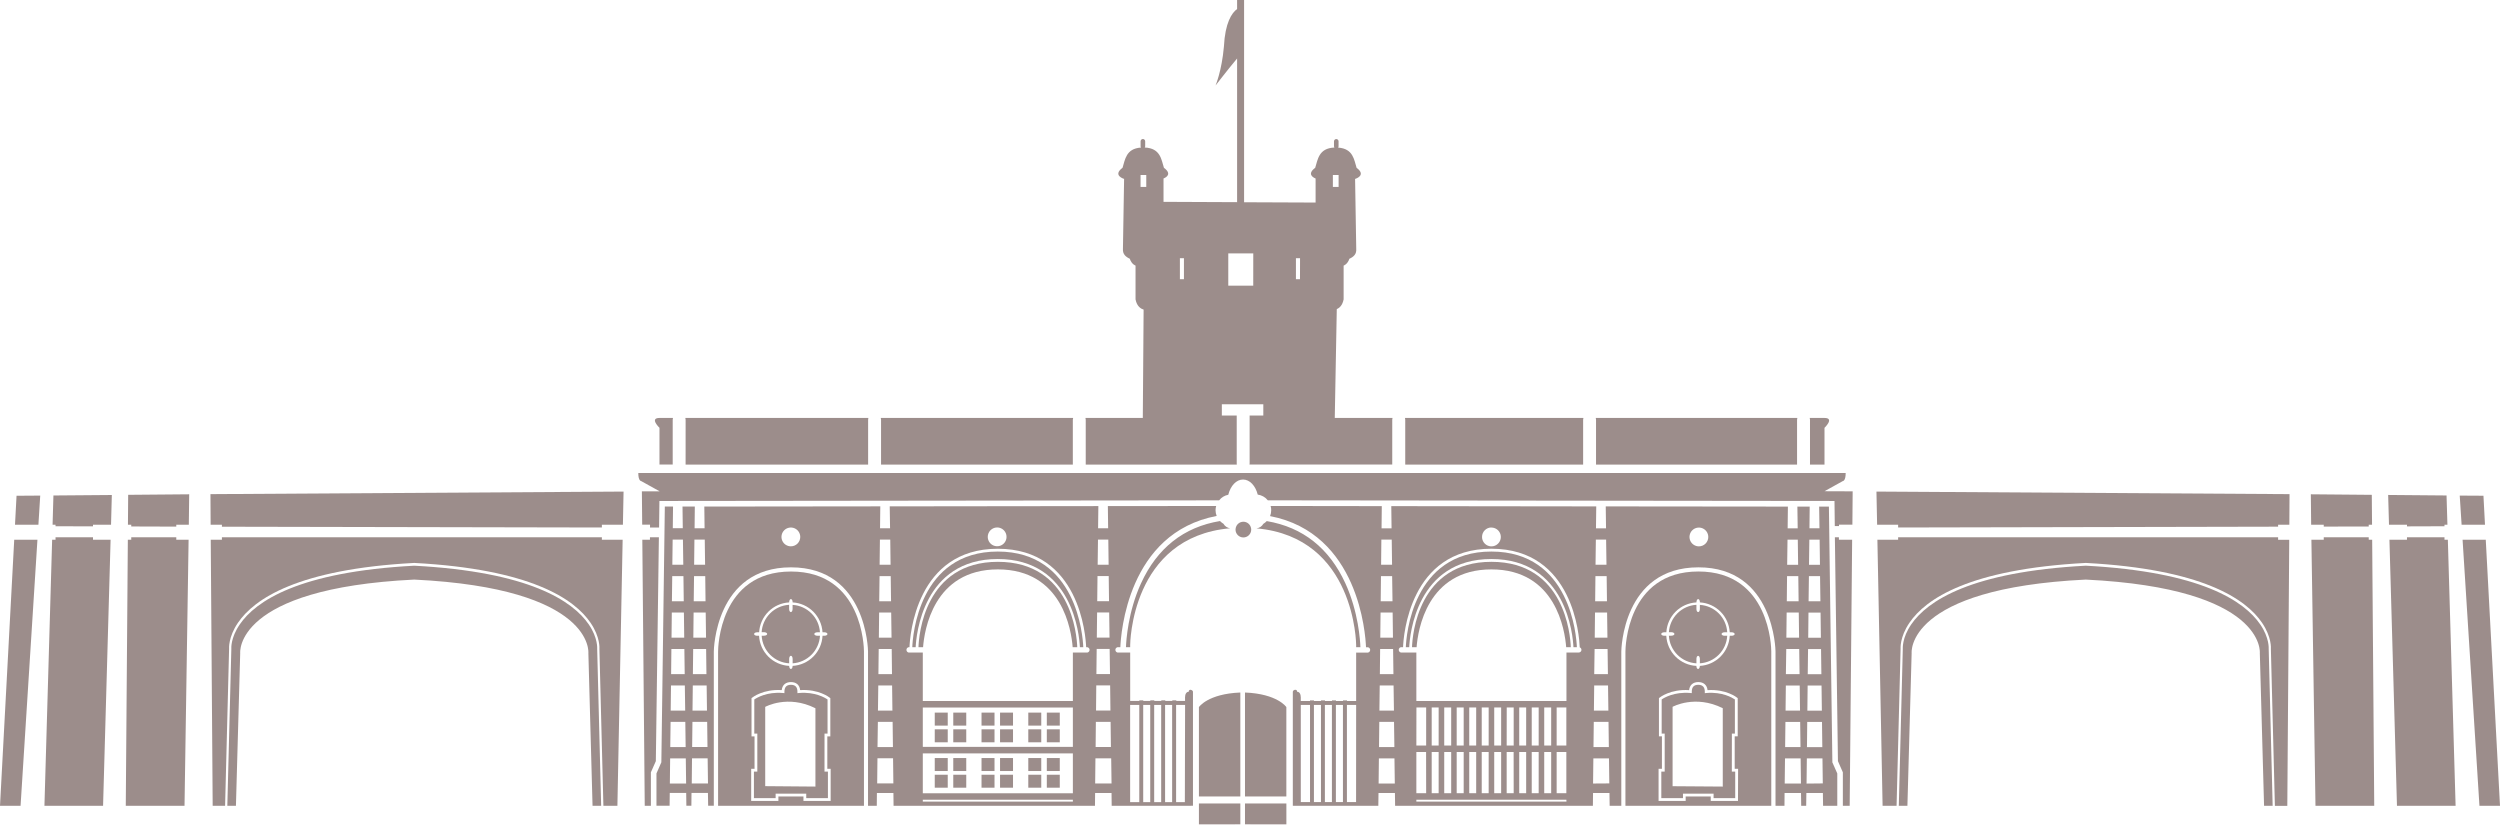 <svg width="952" height="314" viewBox="0 0 952 314" fill="none" xmlns="http://www.w3.org/2000/svg">
<g opacity="0.5" clip-path="url(#clip0_42_2234)">
<path d="M701.758 183.187C701.758 183.187 702.836 183.187 702.836 180.131H243.061C243.061 183.187 244.145 183.187 244.145 183.187L251.175 187.088H244.426L244.546 199.793H247.527V200.893H250.982L251.107 190.776L464.241 190.53C465.111 189.424 466.351 188.668 467.732 188.403C468.566 185.018 470.765 182.603 473.35 182.603C475.935 182.603 478.097 184.997 478.941 188.34C480.457 188.545 481.834 189.328 482.787 190.525L698.574 190.77L698.688 200.33H700.293V199.783H705.39L705.494 187.099L694.77 187.057L701.758 183.187Z" fill="#3A1C18"/>
<path d="M518.046 246.455C517.957 243.921 517.275 232.979 512.35 222.193C506.185 208.727 496.117 200.758 482.376 198.432C481.995 198.839 481.558 199.19 481.078 199.475C480.811 199.948 480.435 200.351 479.983 200.651C479.53 200.951 479.012 201.14 478.473 201.201C516.237 204.549 516.42 245.605 516.42 245.605V246.455H518.046Z" fill="#3A1C18"/>
<path d="M247.501 204.602V205.525H244.593L245.516 306.855H247.861V294.098L249.742 289.843L250.904 204.602H247.501Z" fill="#3A1C18"/>
<path d="M700.257 204.596H698.72L699.887 289.847L701.758 294.098V306.855H704.363L705.296 205.524H700.257V204.596Z" fill="#3A1C18"/>
<path d="M535.112 176.803V176.913H602.857C602.855 176.889 602.855 176.864 602.857 176.84V159.832C602.86 159.602 602.898 159.373 602.971 159.154H535.019C535.079 159.375 535.111 159.603 535.112 159.832V176.803Z" fill="#3A1C18"/>
<path d="M607.765 176.803C607.765 176.803 607.765 176.882 607.765 176.913H684.321C684.325 176.889 684.325 176.864 684.321 176.84V159.832C684.327 159.602 684.365 159.374 684.436 159.154H607.666C607.731 159.374 607.765 159.603 607.765 159.832V176.803Z" fill="#3A1C18"/>
<path d="M261.076 176.803C261.076 176.803 261.076 176.882 261.076 176.923H330.582C330.585 176.896 330.585 176.868 330.582 176.84V159.832C330.586 159.603 330.617 159.376 330.675 159.154H260.977C261.049 159.373 261.084 159.602 261.081 159.832L261.076 176.803Z" fill="#3A1C18"/>
<path d="M335.501 176.803C335.498 176.843 335.498 176.883 335.501 176.923C357.731 176.923 382.552 176.923 408.534 176.923C408.539 176.899 408.539 176.874 408.534 176.85V159.832C408.539 159.601 408.579 159.373 408.654 159.154H335.402C335.462 159.375 335.495 159.603 335.501 159.832V176.803Z" fill="#3A1C18"/>
<path d="M428.753 246.455H430.374V245.605C430.374 245.605 430.546 204.507 468.415 201.169C467.892 201.096 467.393 200.903 466.956 200.606C466.52 200.308 466.158 199.914 465.898 199.453C465.413 199.165 464.968 198.814 464.575 198.41C450.77 200.705 440.645 208.674 434.47 222.193C429.54 232.978 428.858 243.92 428.769 246.455" fill="#3A1C18"/>
<path d="M251.128 162.92V176.902H256.167C256.172 176.875 256.172 176.847 256.167 176.819V159.832C256.173 159.603 256.206 159.375 256.266 159.154H251.144C247.199 159.154 251.144 162.92 251.144 162.92" fill="#3A1C18"/>
<path d="M689.246 176.803C689.246 176.803 689.246 176.882 689.22 176.913H694.77V162.92C694.77 162.92 698.709 159.154 694.77 159.154H689.142C689.199 159.376 689.234 159.603 689.246 159.832V176.803Z" fill="#3A1C18"/>
<path d="M413.339 159.154C413.401 159.375 413.436 159.603 413.444 159.832V176.803C413.444 176.803 413.444 176.881 413.444 176.913H470.974C470.953 176.767 470.942 176.621 470.943 176.474V158.226H465.278V153.939H481.068V158.226H475.857V176.454C475.856 176.601 475.839 176.748 475.805 176.892H530.167C530.169 176.867 530.169 176.843 530.167 176.819V159.832C530.174 159.603 530.209 159.375 530.271 159.154H508.28L509.046 117.717C509.922 117.347 511.193 116.403 511.652 114.004V101.143C511.652 101.143 513.116 100.71 513.851 98.535C515.451 97.81 516.629 96.783 516.457 94.738L516.019 68.14C516.019 68.14 520.526 66.825 516.592 63.905C515.628 60.843 515.305 56.603 509.562 56.207C509.666 56.064 509.722 55.893 509.724 55.716V53.818C509.724 53.587 509.632 53.365 509.469 53.202C509.306 53.039 509.084 52.947 508.854 52.947C508.623 52.947 508.401 53.039 508.238 53.202C508.075 53.365 507.983 53.587 507.983 53.818V55.716C507.995 55.881 508.041 56.041 508.119 56.186C502.131 56.452 501.824 60.786 500.823 63.905C497.655 66.262 499.958 67.555 500.98 67.978V77.131L473.746 77.016V0H471.084V3.427C469.056 4.929 466.519 8.642 466.065 17.743C465.258 26.995 462.881 32.555 462.881 32.555C462.881 32.555 467.603 26.432 471.084 22.28V76.985L443.069 76.86V67.993V67.968C444.111 67.545 446.399 66.252 443.225 63.894C442.235 60.765 441.917 56.441 435.929 56.175C436.021 56.035 436.074 55.873 436.086 55.706V53.808C436.086 53.575 435.994 53.352 435.829 53.188C435.665 53.024 435.443 52.931 435.21 52.931C434.978 52.931 434.755 53.024 434.591 53.188C434.427 53.352 434.335 53.575 434.335 53.808V55.706C434.338 55.88 434.39 56.05 434.486 56.196C428.754 56.566 428.441 60.833 427.461 63.894C423.527 66.815 428.055 68.129 428.055 68.129L427.613 94.728C427.461 96.772 428.655 97.8 430.218 98.525C430.958 100.72 432.412 101.132 432.412 101.132V113.994C432.933 116.841 434.658 117.644 435.487 117.895L435.179 159.144L413.339 159.154ZM507.561 66.648H509.739V71.175H507.561V66.648ZM434.324 66.648H436.497V71.175H434.324V66.648ZM450.844 106.322H449.306V98.326H450.844V106.322ZM477.233 108.773H467.728V96.485H477.243L477.233 108.773ZM495.034 106.322H493.491V98.326H495.055L495.034 106.322Z" fill="#3A1C18"/>
<path d="M456.55 314H469.374L472.319 313.984V305.963H456.55V314Z" fill="#3A1C18"/>
<path d="M456.55 269.252V303.304H472.319V263.708C459.932 264.203 456.55 269.252 456.55 269.252Z" fill="#3A1C18"/>
<path d="M452.678 263.426C451.041 263.426 451.265 265.992 451.265 265.992V266.92H447.935V266.691H446.419V266.92H443.741V266.691H442.224V266.92H439.561V266.691H438.04V266.92H435.366V266.691H433.86V266.92H430.374V248.489H426.002C425.849 248.524 425.691 248.524 425.538 248.489C425.386 248.454 425.243 248.385 425.12 248.287C424.998 248.19 424.899 248.066 424.831 247.924C424.763 247.783 424.728 247.629 424.728 247.472C424.728 247.315 424.763 247.161 424.831 247.019C424.899 246.878 424.998 246.754 425.12 246.657C425.243 246.559 425.386 246.49 425.538 246.455C425.691 246.42 425.849 246.42 426.002 246.455H426.632C426.825 241.427 429.42 202.896 463.303 196.476C463.029 195.781 462.886 195.042 462.881 194.295C462.884 193.748 462.963 193.204 463.115 192.679L421.87 192.72L421.979 201.169H418.154L418.258 192.72L338.81 192.82L338.935 201.164H335.12L335.214 192.82L268.205 192.898L268.304 201.164H264.5L264.588 192.898H259.898L260.002 201.149H256.198L256.292 192.898H253.165L251.842 290.28L249.981 294.515V306.834H254.984L255.047 301.947H261.3L261.368 306.834H263.275L263.327 301.947H269.58L269.664 306.834H271.821V248.067C271.821 247.738 272.269 216.044 301.191 216.044C330.113 216.044 330.54 247.738 330.54 248.061V306.855H333.88L333.927 301.968H340.212L340.269 306.855H416.966L417.018 301.968H423.271L423.329 306.855H453.459V306.829H454.283V263.426C454.283 262.732 452.662 262.143 452.662 263.426M256.146 205.488H260.06L260.195 215.058H256.026L256.146 205.488ZM255.985 219.382H260.253L260.372 228.952H255.865L255.985 219.382ZM255.823 233.255H260.43L260.55 242.825H255.719L255.823 233.255ZM255.667 247.133H260.607L260.737 256.703H255.563L255.667 247.133ZM255.516 261.027H260.784L260.92 270.592H255.401L255.516 261.027ZM255.359 274.895H260.966L261.097 284.475H255.239L255.359 274.895ZM255.083 298.364L255.193 288.789H261.149L261.274 298.364H255.083ZM264.437 205.488H268.371L268.496 215.058H264.328L264.437 205.488ZM264.291 219.382H268.554L268.668 228.952H264.171L264.291 219.382ZM264.124 233.255H268.731L268.856 242.825H264.02L264.124 233.255ZM263.963 247.133H268.893L269.012 256.703H263.853L263.963 247.133ZM263.817 261.027H269.091L269.216 270.592H263.707L263.817 261.027ZM263.681 274.879H269.289L269.408 284.46H263.572L263.681 274.879ZM263.421 298.348L263.52 288.773H269.471L269.601 298.348H263.421ZM301.165 208.038C300.457 208.039 299.766 207.83 299.177 207.437C298.588 207.045 298.129 206.486 297.858 205.832C297.587 205.178 297.516 204.458 297.653 203.764C297.791 203.069 298.132 202.431 298.632 201.93C299.132 201.43 299.77 201.089 300.464 200.951C301.157 200.813 301.877 200.884 302.53 201.156C303.183 201.427 303.742 201.887 304.134 202.476C304.527 203.065 304.736 203.758 304.734 204.466C304.735 204.935 304.643 205.4 304.464 205.834C304.285 206.267 304.022 206.661 303.69 206.993C303.359 207.325 302.965 207.588 302.532 207.768C302.098 207.947 301.634 208.039 301.165 208.038ZM335.073 205.488H339.008L339.128 215.058H334.959L335.073 205.488ZM334.933 219.382H339.185L339.31 228.952H334.808L334.933 219.382ZM334.771 233.255H339.362L339.498 242.825H334.672L334.771 233.255ZM334.61 247.133H339.56L339.67 256.703H334.5L334.61 247.133ZM334.453 261.027H339.711L339.831 270.592H334.328L334.453 261.027ZM334.297 274.895H339.909L340.029 284.475H334.156L334.297 274.895ZM334.031 298.322L334.135 288.747H340.076L340.196 298.322H334.031ZM379.707 200.856C380.414 200.855 381.105 201.064 381.693 201.457C382.282 201.849 382.741 202.407 383.012 203.06C383.284 203.714 383.356 204.433 383.219 205.127C383.082 205.821 382.742 206.459 382.243 206.96C381.744 207.462 381.108 207.803 380.414 207.942C379.721 208.081 379.002 208.012 378.349 207.742C377.695 207.472 377.136 207.014 376.742 206.426C376.349 205.839 376.138 205.147 376.137 204.439C376.137 203.491 376.513 202.581 377.182 201.91C377.851 201.238 378.759 200.859 379.707 200.856ZM408.55 305.254H351.405V304.539H408.55V305.254ZM408.55 302.072H351.405V286.901H408.55V302.072ZM408.55 284.418H351.405V269.424H408.55V284.418ZM413.657 248.489H408.55V266.946H351.405V248.489H345.986C345.755 248.436 345.55 248.307 345.402 248.122C345.255 247.938 345.175 247.708 345.175 247.472C345.175 247.236 345.255 247.006 345.402 246.822C345.55 246.637 345.755 246.507 345.986 246.455H346.335C346.501 242.178 348.826 208.966 379.978 208.966C411.129 208.966 413.443 242.178 413.605 246.455H413.641C413.794 246.42 413.952 246.42 414.105 246.455C414.258 246.49 414.4 246.559 414.523 246.657C414.645 246.754 414.744 246.878 414.812 247.019C414.88 247.161 414.915 247.315 414.915 247.472C414.915 247.629 414.88 247.783 414.812 247.924C414.744 248.066 414.645 248.19 414.523 248.287C414.4 248.385 414.258 248.454 414.105 248.489C413.952 248.524 413.794 248.524 413.641 248.489M418.112 205.488H422.042L422.161 215.058H417.992L418.112 205.488ZM417.93 219.366H422.198L422.318 228.936H417.826L417.93 219.366ZM417.779 233.239H422.375L422.51 242.809H417.669L417.779 233.239ZM417.617 247.117H422.552L422.688 256.688H417.508L417.617 247.117ZM417.461 261.011H422.74L422.854 270.576H417.372L417.461 261.011ZM417.305 274.879H422.917L423.037 284.46H417.216L417.305 274.879ZM417.039 298.348L417.143 288.773H423.141L423.277 298.348H417.039ZM433.839 305.441H430.353V268.438H433.839V305.441ZM438.008 305.441H435.335V268.438H438.008V305.441ZM442.177 305.441H439.514V268.438H442.177V305.441ZM446.346 305.441H443.668V268.438H446.346V305.441ZM451.192 305.441H447.863V268.438H451.281L451.192 305.441Z" fill="#3A1C18"/>
<path d="M360.9 288.658H355.955V293.608H360.9V288.658Z" fill="#3A1C18"/>
<path d="M367.95 288.658H363.005V293.608H367.95V288.658Z" fill="#3A1C18"/>
<path d="M360.9 295.016H355.955V299.955H360.9V295.016Z" fill="#3A1C18"/>
<path d="M367.95 295.016H363.005V299.955H367.95V295.016Z" fill="#3A1C18"/>
<path d="M378.711 288.658H373.766V293.608H378.711V288.658Z" fill="#3A1C18"/>
<path d="M385.757 288.658H380.817V293.608H385.757V288.658Z" fill="#3A1C18"/>
<path d="M378.711 295.016H373.766V299.955H378.711V295.016Z" fill="#3A1C18"/>
<path d="M385.757 295.016H380.817V299.955H385.757V295.016Z" fill="#3A1C18"/>
<path d="M396.512 288.658H391.572V293.608H396.512V288.658Z" fill="#3A1C18"/>
<path d="M403.563 288.658H398.628V293.608H403.563V288.658Z" fill="#3A1C18"/>
<path d="M396.512 295.016H391.572V299.955H396.512V295.016Z" fill="#3A1C18"/>
<path d="M403.563 295.016H398.628V299.955H403.563V295.016Z" fill="#3A1C18"/>
<path d="M379.978 210.03C349.858 210.03 347.554 242.194 347.398 246.455H348.685C348.904 241.897 351.416 212.878 379.952 212.878C408.488 212.878 411.02 241.897 411.218 246.455H412.511C412.339 242.194 410.03 210.03 379.936 210.03" fill="#3A1C18"/>
<path d="M379.978 213.942C352.093 213.942 349.91 241.798 349.753 246.455H351.504C351.994 240.077 355.444 216.827 379.993 216.827C404.543 216.827 407.982 240.077 408.467 246.455H410.218C410.046 241.798 407.852 213.942 379.993 213.942" fill="#3A1C18"/>
<path d="M360.9 271.358H355.955V276.313H360.9V271.358Z" fill="#3A1C18"/>
<path d="M367.95 271.358H363.005V276.313H367.95V271.358Z" fill="#3A1C18"/>
<path d="M360.9 277.722H355.955V282.666H360.9V277.722Z" fill="#3A1C18"/>
<path d="M367.95 277.722H363.005V282.666H367.95V277.722Z" fill="#3A1C18"/>
<path d="M378.711 271.358H373.766V276.313H378.711V271.358Z" fill="#3A1C18"/>
<path d="M385.757 271.358H380.817V276.313H385.757V271.358Z" fill="#3A1C18"/>
<path d="M378.711 277.722H373.766V282.666H378.711V277.722Z" fill="#3A1C18"/>
<path d="M385.757 277.722H380.817V282.666H385.757V277.722Z" fill="#3A1C18"/>
<path d="M396.512 271.358H391.572V276.313H396.512V271.358Z" fill="#3A1C18"/>
<path d="M403.563 271.358H398.628V276.313H403.563V271.358Z" fill="#3A1C18"/>
<path d="M396.512 277.722H391.572V282.666H396.512V277.722Z" fill="#3A1C18"/>
<path d="M403.563 277.722H398.628V282.666H403.563V277.722Z" fill="#3A1C18"/>
<path d="M476.466 201.67C476.462 201.514 476.446 201.359 476.419 201.206C476.312 200.502 475.957 199.859 475.417 199.395C474.877 198.931 474.189 198.676 473.478 198.676C472.766 198.676 472.078 198.931 471.538 199.395C470.999 199.859 470.643 200.502 470.536 201.206C470.507 201.359 470.49 201.514 470.484 201.67C470.484 202.464 470.799 203.225 471.36 203.787C471.921 204.348 472.682 204.664 473.475 204.664C474.268 204.664 475.029 204.348 475.59 203.787C476.151 203.225 476.466 202.464 476.466 201.67Z" fill="#3A1C18"/>
<path d="M67.129 204.602H49.98V205.525H48.682L47.895 306.855H70.266L71.819 205.525H67.129V204.602Z" fill="#3A1C18"/>
<path d="M35.415 204.602H21.147V205.525H19.854L16.92 306.855H39.25L42.116 205.525H35.415V204.602Z" fill="#3A1C18"/>
<path d="M224.213 237.792C218.105 228.874 201.618 217.744 157.745 215.418C113.889 217.744 97.39 228.874 91.293 237.792C87.771 242.924 88.078 246.987 88.094 247.029L86.567 306.855H89.845L91.471 248.713C91.471 248.713 88.922 224.07 157.745 220.706C226.584 224.07 224.051 248.713 224.051 248.713L225.641 306.855H228.924L227.407 247.107C227.407 246.987 227.73 242.935 224.213 237.792Z" fill="#3A1C18"/>
<path d="M0 306.855H7.832L14.258 205.524H5.414L0 306.855Z" fill="#3A1C18"/>
<path d="M48.719 199.813H49.98V200.481L67.13 200.538V199.813H71.903L72.049 188.225L48.807 188.428L48.719 199.813Z" fill="#3A1C18"/>
<path d="M80.209 199.814H84.503V200.575L229.195 200.872V199.814H237.204L237.454 187.192L80.142 188.168L80.209 199.814Z" fill="#3A1C18"/>
<path d="M5.711 199.814H14.628L15.321 188.721L6.3 188.783L5.711 199.814Z" fill="#3A1C18"/>
<path d="M20.021 199.814H21.147V200.398L35.415 200.434V199.814H42.283L42.585 188.496L20.344 188.679L20.021 199.814Z" fill="#3A1C18"/>
<path d="M229.195 204.602H84.503V205.525H80.251L80.986 306.855H85.717L87.239 247.06C87.239 246.961 86.869 242.669 90.595 237.177C96.781 228.066 113.451 216.717 157.74 214.365C202.034 216.717 218.71 228.066 224.895 237.177C228.632 242.674 228.272 246.961 228.251 247.154L229.773 306.855H235.109L237.105 205.525H229.195V204.602Z" fill="#3A1C18"/>
<path d="M697.766 290.098L696.448 192.919H692.732L692.852 201.17H689.043L689.132 192.919H684.442L684.561 201.185H680.736L680.83 192.909L611.465 192.836L611.575 201.18H607.75L607.854 192.836L529.802 192.736L529.906 201.185H526.097L526.186 192.736L483.856 192.674C484.005 193.207 484.079 193.758 484.075 194.311C484.072 195.072 483.928 195.826 483.647 196.533C517.405 203.026 519.979 241.443 520.177 246.471H520.495C520.648 246.436 520.806 246.436 520.959 246.471C521.111 246.506 521.254 246.575 521.377 246.673C521.499 246.77 521.598 246.894 521.666 247.035C521.734 247.177 521.769 247.331 521.769 247.488C521.769 247.645 521.734 247.799 521.666 247.94C521.598 248.082 521.499 248.206 521.377 248.303C521.254 248.401 521.111 248.47 520.959 248.505C520.806 248.54 520.648 248.54 520.495 248.505H516.42V266.936H512.934V266.707H511.417V266.936H508.734V266.707H507.217V266.936H504.544V266.707H503.033V266.936H500.354V266.707H498.848V266.936H495.336V265.987C495.336 265.987 495.56 263.421 493.939 263.421C493.939 262.837 493.595 262.649 493.231 262.681C493.166 262.665 493.099 262.665 493.035 262.68C492.971 262.696 492.911 262.726 492.861 262.769C492.715 262.812 492.584 262.897 492.485 263.012C492.386 263.128 492.323 263.27 492.303 263.421V306.824H492.491V306.85H524.867L524.935 301.963H531.188L531.256 306.85H606.572L606.629 301.963H612.883L612.956 306.85H617.396V248.067C617.396 247.738 617.844 216.044 646.76 216.044C675.676 216.044 676.114 247.738 676.114 248.062V306.855H679.527L679.569 301.968H685.822L685.895 306.855H687.797L687.865 301.974H694.155L694.223 306.86H699.637V294.536L697.761 290.301L697.766 290.098ZM498.853 305.431H495.341V268.438H498.853V305.431ZM503.022 305.431H500.344V268.438H503.022V305.431ZM507.191 305.431H504.518V268.438H507.191V305.431ZM511.391 305.431H508.708V268.438H511.391V305.431ZM516.394 305.431H512.908V268.438H516.42L516.394 305.431ZM526.024 205.488H529.969L530.094 215.058H525.925L526.024 205.488ZM525.873 219.382H530.125L530.266 228.952H525.769L525.873 219.382ZM525.717 233.255H530.318L530.438 242.825H525.612L525.717 233.255ZM525.555 247.133H530.49L530.62 256.704H525.456L525.555 247.133ZM525.399 261.027H530.672L530.813 270.592H525.279L525.399 261.027ZM525.237 274.895H530.844L530.98 284.476H525.133L525.237 274.895ZM524.977 298.364L525.081 288.789H531.011L531.141 298.364H524.977ZM567.916 200.899C568.625 200.894 569.32 201.102 569.911 201.494C570.502 201.886 570.964 202.445 571.237 203.1C571.509 203.755 571.581 204.477 571.443 205.173C571.305 205.869 570.963 206.509 570.461 207.01C569.959 207.511 569.319 207.851 568.623 207.988C567.927 208.124 567.206 208.05 566.552 207.775C565.898 207.5 565.341 207.036 564.951 206.443C564.561 205.85 564.356 205.155 564.362 204.445C564.361 203.974 564.454 203.508 564.633 203.073C564.813 202.638 565.077 202.243 565.409 201.91C565.742 201.577 566.137 201.313 566.571 201.133C567.006 200.954 567.472 200.861 567.942 200.862M596.504 305.244H539.349V304.529H596.478L596.504 305.244ZM543.08 302.062H539.349V286.364H543.054L543.08 302.062ZM539.375 269.414H543.08V283.897H539.349L539.375 269.414ZM547.838 302.062H545.191V286.364H547.838V302.062ZM545.191 269.414H547.838V283.897H545.191V269.414ZM552.611 302.062H549.964V286.364H552.611V302.062ZM549.964 269.414H552.611V283.897H549.964V269.414ZM557.369 286.353V302.062H554.706V286.364L557.369 286.353ZM554.706 269.414H557.369V283.897H554.706V269.414ZM562.127 302.062H559.49V286.364H562.127V302.062ZM559.49 269.414H562.127V283.897H559.49V269.414ZM566.884 302.062H564.242V286.364H566.884V302.062ZM564.242 269.414H566.884V283.897H564.242V269.414ZM571.637 302.062H569V286.364H571.637V302.062ZM569 269.414H571.637V283.897H569V269.414ZM576.41 302.062H573.742V286.364H576.389L576.41 302.062ZM573.763 269.414H576.41V283.897H573.742L573.763 269.414ZM581.163 302.062H578.521V286.364H581.163V302.062ZM578.521 269.414H581.163V283.897H578.521V269.414ZM585.926 302.062H583.284V286.364H585.926V302.062ZM583.284 269.414H585.926V283.897H583.284V269.414ZM590.689 302.062H588.041V286.364H590.689V302.062ZM588.041 269.414H590.689V283.897H588.041V269.414ZM596.463 302.062H592.773V286.364H596.463V302.062ZM592.773 269.414H596.463V283.897H592.773V269.414ZM601.231 248.479H596.504V266.942H539.349V248.479H533.903C533.751 248.514 533.592 248.514 533.44 248.479C533.287 248.444 533.144 248.375 533.022 248.277C532.899 248.18 532.801 248.056 532.733 247.914C532.665 247.773 532.629 247.619 532.629 247.462C532.629 247.305 532.665 247.151 532.733 247.009C532.801 246.868 532.899 246.744 533.022 246.646C533.144 246.549 533.287 246.48 533.44 246.445C533.592 246.41 533.751 246.41 533.903 246.445H534.284C534.45 242.168 536.775 208.956 567.916 208.956C599.277 208.956 601.418 242.617 601.564 246.507C601.785 246.593 601.97 246.752 602.086 246.959C602.202 247.166 602.242 247.407 602.199 247.64C602.156 247.873 602.034 248.084 601.852 248.236C601.671 248.388 601.441 248.472 601.205 248.474M607.703 205.488H611.606L611.747 215.058H607.578L607.703 205.488ZM607.541 219.382H611.814L611.934 228.952H607.437L607.541 219.382ZM607.38 233.255H611.981L612.111 242.825H607.276L607.38 233.255ZM607.223 247.133H612.164L612.294 256.704H607.083L607.223 247.133ZM607.067 261.027H612.336L612.471 270.592H606.963L607.067 261.027ZM606.911 274.895H612.523L612.648 284.476H606.801L606.911 274.895ZM606.64 298.364L606.754 288.789H612.7L612.825 298.323L606.64 298.364ZM646.937 208.054C646.23 208.054 645.539 207.844 644.951 207.451C644.363 207.057 643.904 206.498 643.634 205.844C643.364 205.19 643.293 204.471 643.432 203.776C643.57 203.082 643.911 202.445 644.411 201.945C644.912 201.444 645.549 201.104 646.243 200.967C646.937 200.829 647.656 200.901 648.309 201.172C648.962 201.444 649.52 201.903 649.912 202.492C650.304 203.081 650.513 203.774 650.512 204.482C650.512 204.951 650.42 205.416 650.24 205.85C650.06 206.284 649.797 206.678 649.465 207.01C649.133 207.341 648.739 207.604 648.305 207.784C647.871 207.963 647.406 208.055 646.937 208.054ZM680.684 205.499H684.598L684.723 215.069H680.554L680.684 205.499ZM680.512 219.392H684.791L684.911 228.963H680.413L680.512 219.392ZM680.356 233.266H684.968L685.093 242.836H680.247L680.356 233.266ZM680.21 247.144H685.14L685.275 256.714H680.064L680.21 247.144ZM680.049 261.038H685.327L685.452 270.603H679.944L680.049 261.038ZM679.892 274.905H685.505L685.63 284.486H679.778L679.892 274.905ZM679.616 298.375L679.731 288.799H685.682L685.807 298.375H679.616ZM688.996 205.509H692.915L693.04 215.079H688.871L688.996 205.509ZM688.834 219.403H693.076L693.212 228.973H688.709L688.834 219.403ZM688.668 233.276H693.269L693.394 242.846H688.569L688.668 233.276ZM688.511 247.154H693.452L693.582 256.724H688.386L688.511 247.154ZM688.35 261.048H693.639L693.764 270.613H688.246L688.35 261.048ZM688.194 274.916H693.816L693.936 284.497H688.094L688.194 274.916ZM687.938 298.385L688.048 288.81H693.993L694.119 298.323L687.938 298.385Z" fill="#3A1C18"/>
<path d="M567.916 213.942C540.062 213.942 537.853 241.798 537.691 246.455H539.442C539.927 240.082 543.366 216.827 567.921 216.827C592.476 216.827 595.92 240.077 596.4 246.455H598.161C597.989 241.798 595.79 213.942 567.937 213.942" fill="#3A1C18"/>
<path d="M567.916 210.03C537.816 210.03 535.508 242.194 535.336 246.455H536.633C536.842 241.897 539.359 212.878 567.9 212.878C596.441 212.878 598.974 241.897 599.167 246.455H600.475C600.287 242.194 597.999 210.03 567.89 210.03" fill="#3A1C18"/>
<path d="M301.228 217.635C273.875 217.635 273.447 246.841 273.447 248.067V306.855H328.998V248.067C328.998 246.82 328.539 217.635 301.228 217.635ZM288.33 240.77H289.081C289.254 237.798 290.516 234.995 292.625 232.896C294.735 230.797 297.543 229.551 300.514 229.396V229.312C300.514 228.66 300.806 228.128 301.176 228.128C301.546 228.128 301.832 228.65 301.832 229.312V229.396C304.794 229.56 307.592 230.811 309.692 232.909C311.791 235.007 313.045 237.806 313.213 240.77H313.911C314.568 240.77 315.094 241.073 315.094 241.438C315.094 241.803 314.573 242.095 313.911 242.095H313.218C313.071 245.077 311.827 247.899 309.724 250.018C307.622 252.136 304.811 253.401 301.832 253.569C301.832 254.226 301.535 254.748 301.176 254.748C300.816 254.748 300.514 254.226 300.514 253.569C297.522 253.418 294.693 252.16 292.575 250.041C290.457 247.921 289.2 245.089 289.049 242.095H288.33C287.684 242.095 287.158 241.798 287.158 241.438C287.158 241.078 287.679 240.77 288.33 240.77ZM316.314 304.988H305.954V303.293H296.413V304.988H286.048V292.758H287.33V280.408H286.178V265.846L286.381 265.7C286.553 265.554 290.592 262.347 297.689 262.79C297.887 260.86 299.154 259.734 301.191 259.734C303.229 259.734 304.49 260.86 304.688 262.79C311.791 262.347 315.814 265.554 315.991 265.7L316.189 265.846V280.408H315.042V292.758H316.314V304.988Z" fill="#3A1C18"/>
<path d="M313.979 279.364H315.131V266.368C314.25 265.747 310.368 263.358 304.235 263.896L303.661 263.953V263.379C303.661 261.637 302.833 260.771 301.191 260.771C299.55 260.771 298.706 261.632 298.706 263.379V263.948L298.132 263.89C291.999 263.369 288.137 265.742 287.236 266.362V279.359H288.388V293.822H287.095V303.924H295.36V302.239H307.017V303.924H315.272V293.827H313.969L313.979 279.364ZM310.514 299.527L291.394 299.366V269.179C291.394 269.179 299.946 264.396 310.514 269.7V299.527Z" fill="#3A1C18"/>
<path d="M646.749 217.624C619.407 217.624 618.98 246.83 618.964 248.066V306.855H674.504V248.066C674.504 246.82 674.061 217.624 646.749 217.624ZM633.81 240.77H634.545C634.72 237.793 635.987 234.986 638.102 232.887C640.218 230.788 643.034 229.544 646.009 229.395V229.312C646.009 228.66 646.296 228.128 646.656 228.128C647.015 228.128 647.323 228.649 647.323 229.312V229.395C650.28 229.568 653.071 230.822 655.166 232.919C657.26 235.016 658.512 237.81 658.683 240.77H659.381C660.038 240.77 660.569 241.073 660.569 241.438C660.569 241.803 660.048 242.1 659.381 242.1H658.683C658.533 245.081 657.288 247.902 655.186 250.02C653.084 252.138 650.274 253.404 647.297 253.574C647.297 254.215 646.994 254.753 646.63 254.753C646.265 254.753 645.983 254.231 645.983 253.574C642.992 253.422 640.164 252.164 638.046 250.044C635.928 247.925 634.671 245.094 634.519 242.1H633.784C633.128 242.1 632.596 241.798 632.596 241.438C632.596 241.078 633.117 240.77 633.784 240.77M661.825 304.988H651.45V303.293H641.903V304.988H631.585V292.757H632.862V280.407H631.726V265.846L631.908 265.7C632.096 265.554 636.119 262.341 643.211 262.805C643.42 260.86 644.701 259.733 646.713 259.733C648.724 259.733 650.032 260.86 650.236 262.805C657.318 262.341 661.351 265.554 661.518 265.7L661.721 265.846V280.407H660.574V292.757H661.867L661.825 304.988Z" fill="#3A1C18"/>
<path d="M659.501 279.364H660.648V266.357C659.746 265.742 655.885 263.358 649.756 263.896L649.188 263.953V263.379C649.188 261.637 648.344 260.771 646.697 260.771C645.051 260.771 644.233 261.632 644.233 263.379V263.948L643.649 263.89C637.5 263.369 633.644 265.742 632.763 266.352V279.359H633.915V293.822H632.627V303.924H640.877V302.239H652.534V303.924H660.767V293.827H659.48L659.501 279.364ZM656.031 299.527L636.921 299.386V269.163C636.921 269.163 645.462 264.396 656.031 269.685V299.527Z" fill="#3A1C18"/>
<path d="M290.982 242.095H290.044C290.196 244.827 291.347 247.407 293.278 249.343C295.209 251.279 297.785 252.437 300.514 252.594V250.904C300.514 250.262 300.805 249.72 301.175 249.72C301.545 249.72 301.832 250.242 301.832 250.904V252.594C304.549 252.414 307.107 251.249 309.026 249.316C310.944 247.383 312.093 244.815 312.254 242.095H311.269C310.623 242.095 310.081 241.798 310.081 241.438C310.081 241.078 310.602 240.77 311.269 240.77H312.239C312.074 238.058 310.923 235.499 309.003 233.577C307.083 231.656 304.527 230.504 301.816 230.34V231.904C301.816 232.572 301.519 233.083 301.16 233.083C300.8 233.083 300.498 232.561 300.498 231.904V230.313C297.781 230.471 295.215 231.62 293.286 233.541C291.358 235.463 290.199 238.026 290.029 240.744H290.967C291.613 240.744 292.139 241.047 292.139 241.412C292.139 241.777 291.618 242.069 290.967 242.069" fill="#3A1C18"/>
<path d="M636.458 242.1H635.515C635.667 244.834 636.82 247.415 638.755 249.351C640.689 251.287 643.268 252.442 645.999 252.594V250.904C645.999 250.262 646.286 249.736 646.646 249.736C647.005 249.736 647.307 250.257 647.307 250.904V252.594C650.026 252.421 652.587 251.258 654.507 249.325C656.427 247.392 657.573 244.822 657.73 242.1H656.75C656.098 242.1 655.572 241.798 655.572 241.438C655.572 241.078 656.093 240.77 656.75 240.77H657.73C657.566 238.057 656.416 235.498 654.496 233.576C652.575 231.654 650.018 230.503 647.307 230.34V231.904C647.307 232.572 647.01 233.078 646.646 233.078C646.281 233.078 645.999 232.556 645.999 231.904V230.313C643.279 230.468 640.71 231.614 638.778 233.537C636.846 235.459 635.685 238.023 635.515 240.744H636.458C637.099 240.744 637.625 241.047 637.625 241.412C637.625 241.777 637.104 242.074 636.458 242.074" fill="#3A1C18"/>
<path d="M474.095 313.984L477.039 314H489.854V305.963H474.095V313.984Z" fill="#3A1C18"/>
<path d="M474.095 263.708V303.304H489.843V269.252C489.843 269.252 486.477 264.203 474.085 263.708" fill="#3A1C18"/>
<path d="M902.01 205.524V204.596H884.881V205.524H880.181L881.734 306.855H904.105L903.323 205.524H902.01Z" fill="#3A1C18"/>
<path d="M930.859 205.524V204.596H916.58V205.524H909.895L912.766 306.855H935.095L932.141 205.524H930.859Z" fill="#3A1C18"/>
<path d="M860.707 237.792C854.61 228.874 838.117 217.744 794.265 215.413C750.383 217.744 733.895 228.874 727.787 237.792C724.264 242.919 724.582 246.987 724.582 247.107L723.066 306.855H726.344L727.954 248.714C727.954 248.714 725.427 224.071 794.244 220.707C863.072 224.071 860.54 248.708 860.54 248.708L862.155 306.855H865.428L863.917 247.029C863.917 247.029 864.235 242.919 860.707 237.792Z" fill="#3A1C18"/>
<path d="M946.58 205.524H937.748L944.173 306.855H952L946.58 205.524Z" fill="#3A1C18"/>
<path d="M884.881 200.528L902.01 200.491V199.813H903.276L903.182 188.433L879.967 188.225L880.087 199.813H884.881V200.528Z" fill="#3A1C18"/>
<path d="M714.806 199.814H722.805V200.872L867.502 200.56V199.814H871.785L871.853 188.168L714.551 187.192L714.806 199.814Z" fill="#3A1C18"/>
<path d="M945.7 188.773L936.664 188.721L937.378 199.814H946.283L945.7 188.773Z" fill="#3A1C18"/>
<path d="M916.58 200.445L930.859 200.398V199.814H931.979L931.645 188.673L909.41 188.48L909.728 199.814H916.58V200.445Z" fill="#3A1C18"/>
<path d="M867.502 204.596H722.805V205.524H714.911L716.891 306.855H722.217L723.743 247.154C723.743 246.961 723.368 242.674 727.099 237.176C733.29 228.055 749.945 216.716 794.265 214.364C838.56 216.716 855.235 228.055 861.4 237.171C865.126 242.674 864.766 246.961 864.751 247.081L866.277 306.875H871.009L871.744 205.545H867.502V204.596Z" fill="#3A1C18"/>
</g>
<defs>
<clipPath id="clip0_42_2234">
<rect width="952" height="314" fill="white"/>
</clipPath>
</defs>
</svg>
